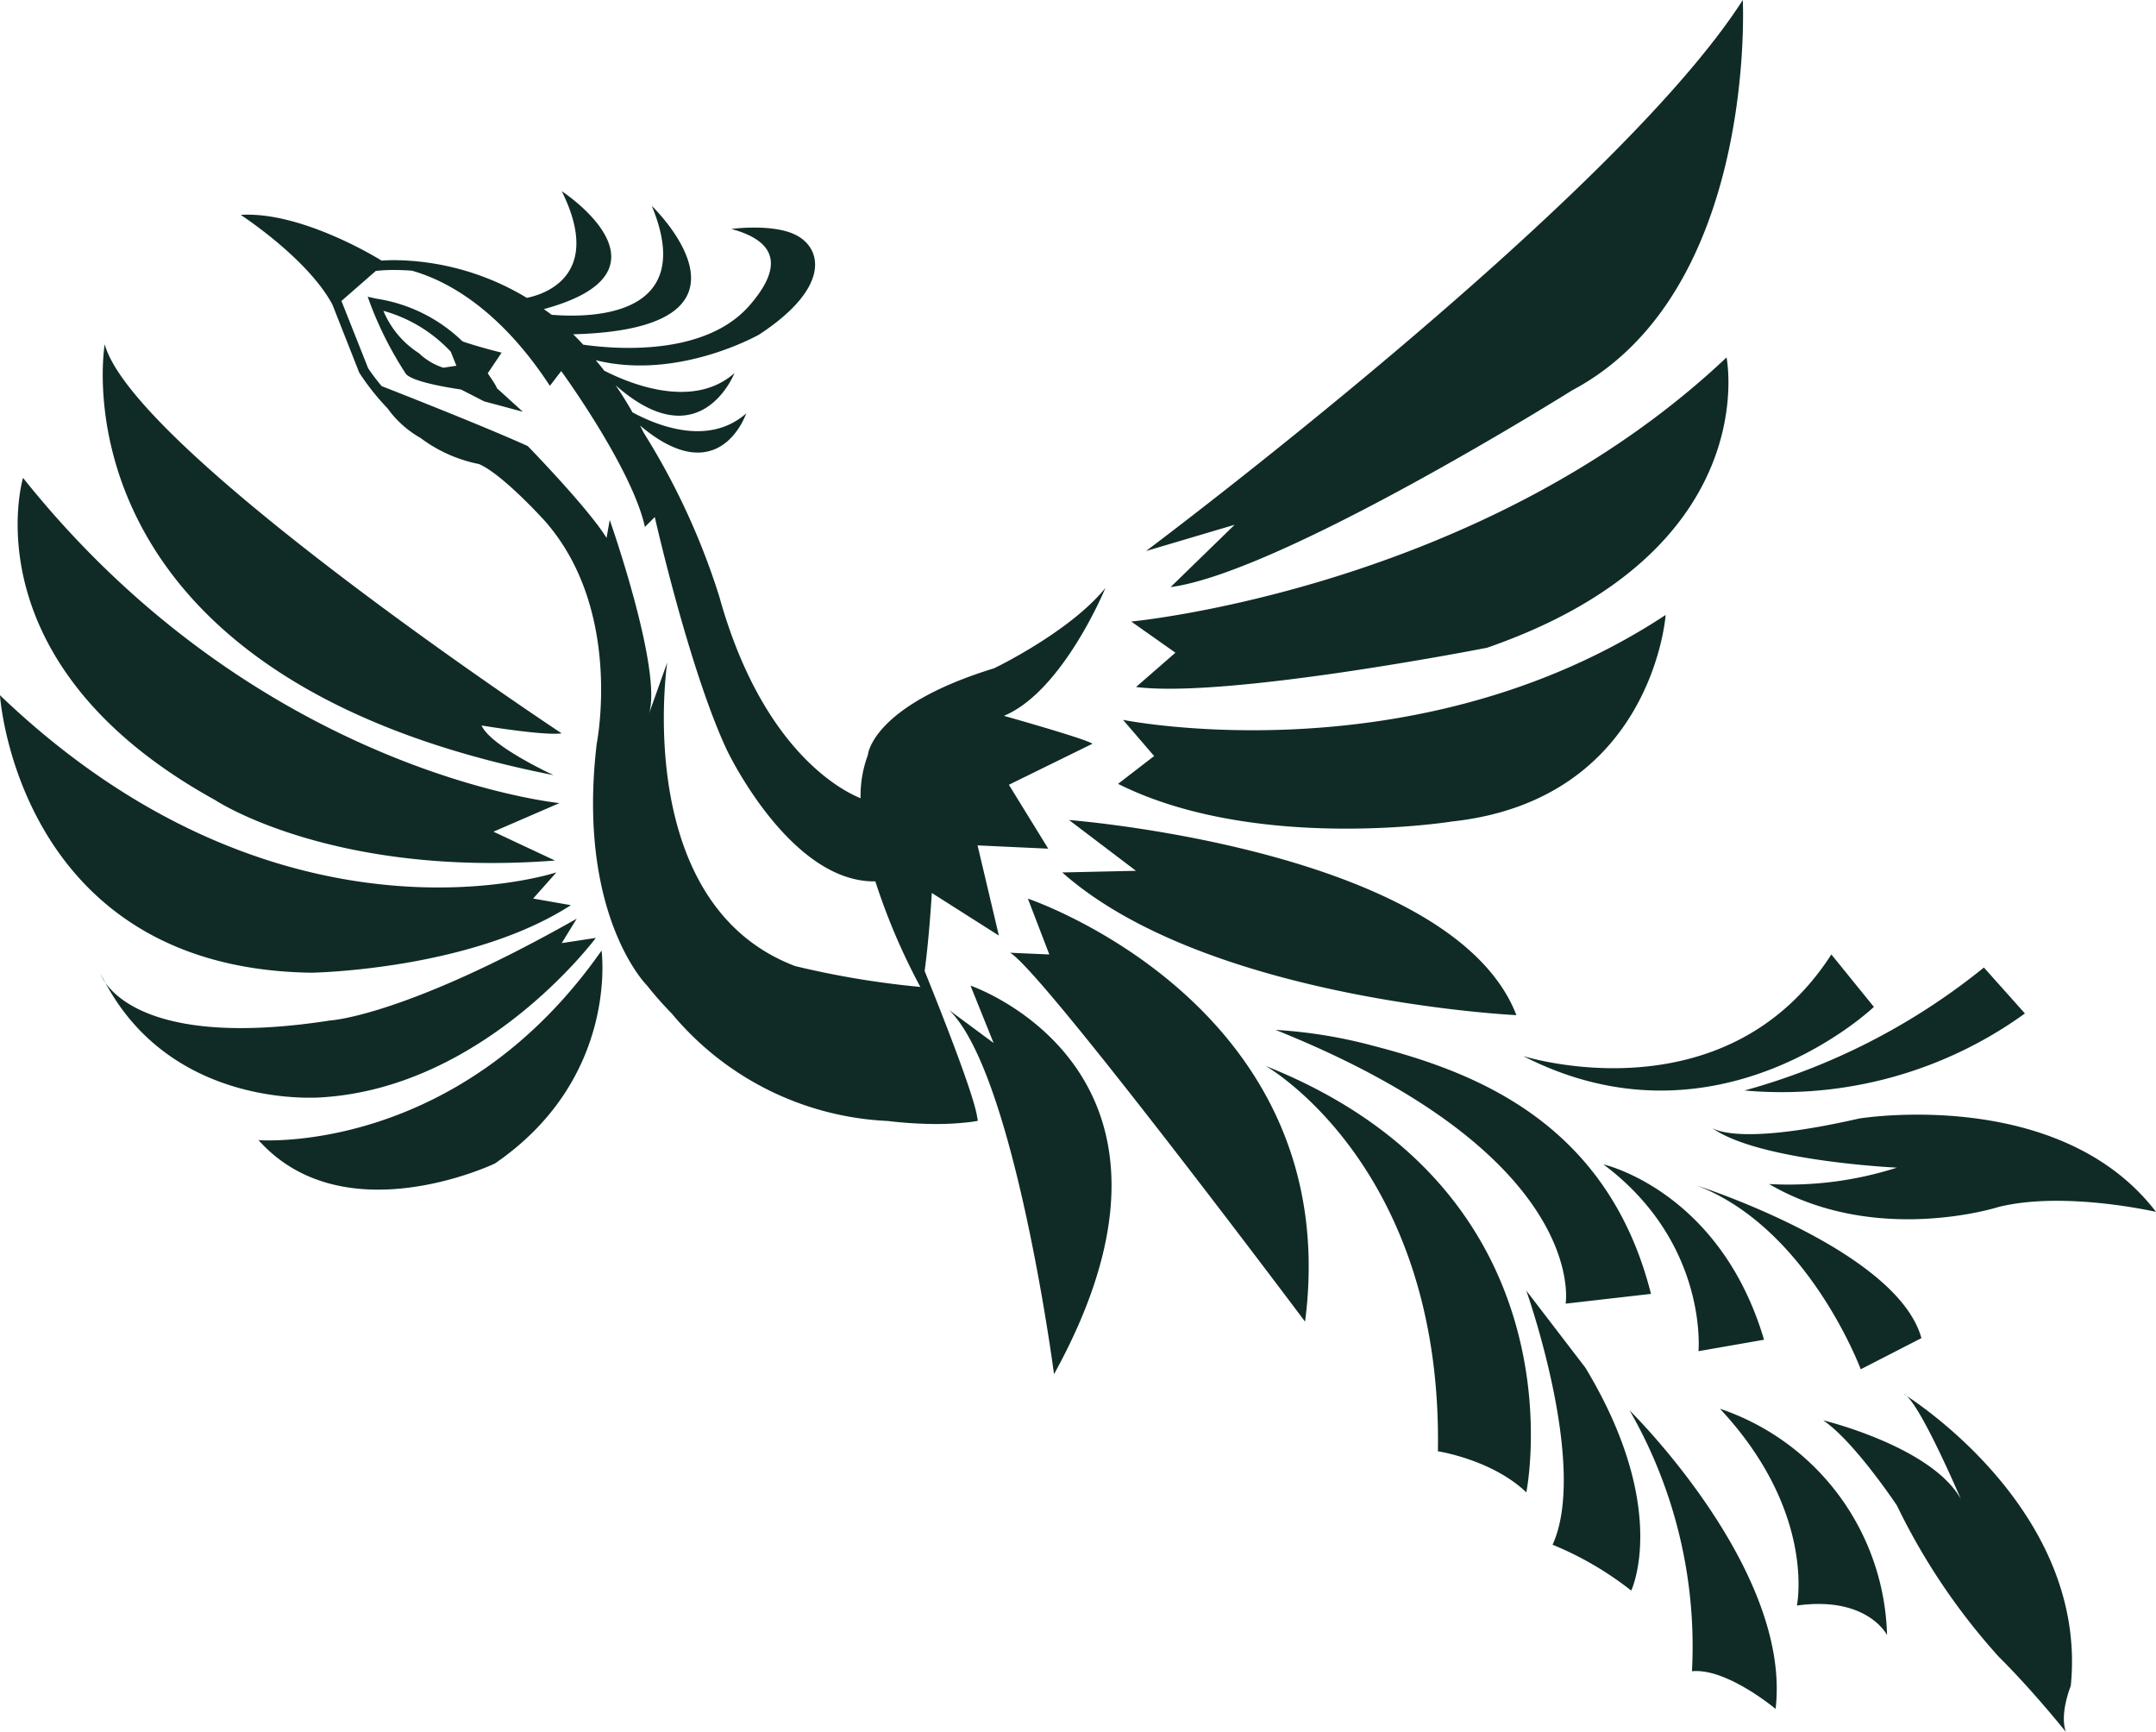 <svg xmlns="http://www.w3.org/2000/svg" width="186.78" height="150" viewBox="0 0 186.78 150"><path id="sky_lark" data-name="sky lark" d="M281.882,315.116c9.654-1.279,34.795-17.048,34.795-17.048,16.057-8.524,14.778-33.806,14.778-33.806-11.082,17.331-51.7,47.73-51.7,47.73l7.677-2.275Zm-2.99,8.652c7.965,1.01,30.412-3.4,30.412-3.4,24.142-8.376,20.744-25.147,20.744-25.147-21.183,20.031-51.574,22.877-51.574,22.877l3.83,2.7Zm27.281,11.66c17.466-1.845,18.6-17.9,18.6-17.9-21.594,14.207-47.008,9.088-47.008,9.088l2.693,3.132-3.125,2.41c11.937,5.966,28.836,3.273,28.836,3.273m5.676,16.765c-5.534-14.355-38.76-16.907-38.76-16.907l5.8,4.4-6.388.142c12.508,11.082,39.345,12.361,39.345,12.361M269.521,342.1l1.857,4.835-3.406-.149c2.679,1.428,25.563,31.954,25.563,31.954,3.542-27.411-24.015-36.641-24.015-36.641m-4.97,7.535,2,4.968-3.84-2.841c5.671,5.534,9.077,31.529,9.077,31.529,14.49-26.278-7.238-33.655-7.238-33.655m58.954,26.7c-3.84-15.2-15.843-19.349-24.105-21.5a42.136,42.136,0,0,0-8.422-1.367c27.267,10.927,25.133,23.713,25.133,23.713Zm9.794,3.972c-3.823-12.918-13.914-15.189-13.914-15.189,9.1,6.808,8.234,16.18,8.234,16.18Zm8.375,2.56,5.26-2.7c-2.129-7.67-19.458-13.218-19.458-13.218,9.661,3.7,14.2,15.918,14.2,15.918m-29.247-27.134c16.893,8.666,30.387-4.255,30.387-4.255l-3.684-4.543c-9.237,14.339-26.7,8.8-26.7,8.8m43.468-3.689-3.554-3.979a56.923,56.923,0,0,1-20.737,10.65,35.986,35.986,0,0,0,24.291-6.672m-14.36,9.1c-9.48,2.161-12.141,1.179-12.747.815,4.014,2.883,16.017,3.44,16.017,3.44a30.794,30.794,0,0,1-11.075,1.421c9.237,5.4,19.876,1.987,19.876,1.987,5.69-1.414,13.647.425,13.647.425-8.376-10.936-25.718-8.088-25.718-8.088m3.851,23.854c1.258.432,4.954,9.1,4.954,9.1-2.551-4.55-11.923-6.813-11.923-6.813,2.707,1.839,6.388,7.38,6.388,7.38a55.814,55.814,0,0,0,8.8,13.076c3,2.974,5.836,6.53,5.836,6.53-.564-1.569.425-3.979.425-3.979,1.562-15.479-14.481-25.289-14.481-25.289m-15.911,1.279c8.369,8.956,6.665,17.048,6.665,17.048,6.114-.85,7.811,2.558,7.811,2.558a21.279,21.279,0,0,0-14.476-19.606m-2.424,22.738c3-.3,7.245,3.264,7.245,3.264,1.414-12.078-12.645-25.853-12.645-25.853a41.011,41.011,0,0,1,5.4,22.589M312.7,376.052s5.395,15.191,2.277,22.011a28.319,28.319,0,0,1,6.813,3.972s3.405-7.1-3.972-19.309ZM290.116,356.59s15.344,8.663,14.926,33.379c0,0,4.677.708,7.66,3.556,0,0,5.258-25.853-22.587-36.935m-29.537-8.229c.411-3.043.62-6.753.62-6.753l5.81,3.691-1.846-7.811,6.122.283-3.408-5.534,7.238-3.554c-.573-.425-7.67-2.417-7.67-2.417,5.119-2.129,8.793-11.075,8.793-11.075-3.111,3.83-9.641,6.955-9.641,6.955-10.65,3.271-10.941,7.526-10.941,7.526a10.1,10.1,0,0,0-.627,3.73c-1.864-.747-8.61-4.411-12.241-17.471a61.26,61.26,0,0,0-6.523-14.146c-.121-.223-.223-.45-.344-.666,6.908,5.831,9.2-1.052,9.2-1.052-3.206,2.834-7.6,1.126-9.85-.086-.6-1.052-1.1-1.825-1.469-2.352,7.359,6.5,10.3-1.049,10.3-1.049-3.7,3.278-9.406.748-11.291-.216-.237-.337-.485-.6-.72-.9,7.157,1.776,14.158-2.228,14.158-2.228,6.289-4.121,5.441-7.556,3.076-8.666-2.006-.949-5.492-.478-5.492-.478,4.025,1.1,4.422,3.327,1.616,6.579-3.83,4.462-11.574,3.851-14.448,3.447-.29-.318-.58-.613-.868-.9,17.909-.485,6.806-11.124,6.806-11.124,3.986,9.608-5.177,9.717-8.68,9.434-.221-.181-.457-.33-.666-.492,12.152-3.306,1.548-10.214,1.548-10.214,3.737,7.535-1.864,9.016-3.029,9.239a22.6,22.6,0,0,0-11.479-3.266c-.45,0-.815.021-1.11.039-.148-.107-6.915-4.295-12.194-3.958,0,0,5.8,3.763,7.944,7.77l2.317,5.878.042.074a21.284,21.284,0,0,0,2.417,3.036,8.924,8.924,0,0,0,2.848,2.558,12.484,12.484,0,0,0,5.063,2.263c2.038.854,5.729,4.94,5.762,4.982,6.727,7.7,4.471,19.107,4.445,19.263-1.718,14.53,4.125,20.7,4.341,20.9a30.584,30.584,0,0,0,2.168,2.458,25.868,25.868,0,0,0,18.7,9.3,36.2,36.2,0,0,0,3.993.262,24.074,24.074,0,0,0,3.387-.2l.432-.074-.074-.423c-.316-1.792-2.324-7.078-4.538-12.559m-11.231-.429c-14.2-5.4-11.068-26.292-11.068-26.292l-1.569,4.411c1.144-3.837-3.412-16.758-3.412-16.758l-.276,1.562c-1.562-2.558-6.827-7.96-6.827-7.96-3.763-1.7-10.711-4.429-12.652-5.191a17.817,17.817,0,0,1-1.17-1.541l-2.317-5.836,2.976-2.6a13.184,13.184,0,0,1,1.609-.081c.425,0,.949.014,1.523.06,2.732.768,7.426,3.057,11.95,9.973l.982-1.279s6.121,8.387,7.252,13.5l.854-.856s2.983,13.218,6.242,20.173c0,0,5.446,11.507,12.865,11.384a54.817,54.817,0,0,0,3.9,9.144,76.565,76.565,0,0,1-10.862-1.811m-25.9-50.228c-.223-.415-.478-.74-.715-1.117l1.2-1.785s-1.892-.457-3.387-.975a13.664,13.664,0,0,0-7.461-3.7l-.754-.169.262.72a31.43,31.43,0,0,0,3.05,5.966c.492.585,2.795,1.056,4.775,1.353l2,1.024,3.352.9-2.236-2.033Zm-4.559-1.595a5.42,5.42,0,0,1-2.115-1.258,7.994,7.994,0,0,1-3.083-3.67,12.59,12.59,0,0,1,5.838,3.542l.485,1.212Zm9.548,35.287s-5.441-2.486-6.242-4.3c0,0,5.467.91,6.936.68,0,0-37.079-24.5-39.582-33.7,0,0-5,28.688,38.888,37.321m-29.314,2.166s10.119,6.713,29.435,5.232l-5.332-2.5,5.722-2.477s-26.027-2.54-46.476-28.17c0,0-4.84,16.071,16.651,27.912m30.809,9.1-3.266-.573,2.013-2.268s-23.88,7.951-48.206-15.344c0,0,1.534,23.692,27,24.035,0,0,13.743-.22,22.462-5.85M189.6,349.384c-.142-.262-.3-.5-.418-.766a3.236,3.236,0,0,0,.418.766m18.891,9.917c14.072-.949,23.6-13.8,23.6-13.8l-2.955.45,1.3-2.115c-14.945,8.471-21.336,8.814-21.336,8.814-14.037,2.182-18.306-1.576-19.5-3.266,6,11.177,18.891,9.917,18.891,9.917m-5.622,3.716c7.4,8.276,20.474,2.027,20.474,2.027,10.787-7.384,9.244-18.446,9.244-18.446-12.454,17.8-29.718,16.419-29.718,16.419" transform="translate(-180.473 -264.262)" fill="#102b26"></path></svg>